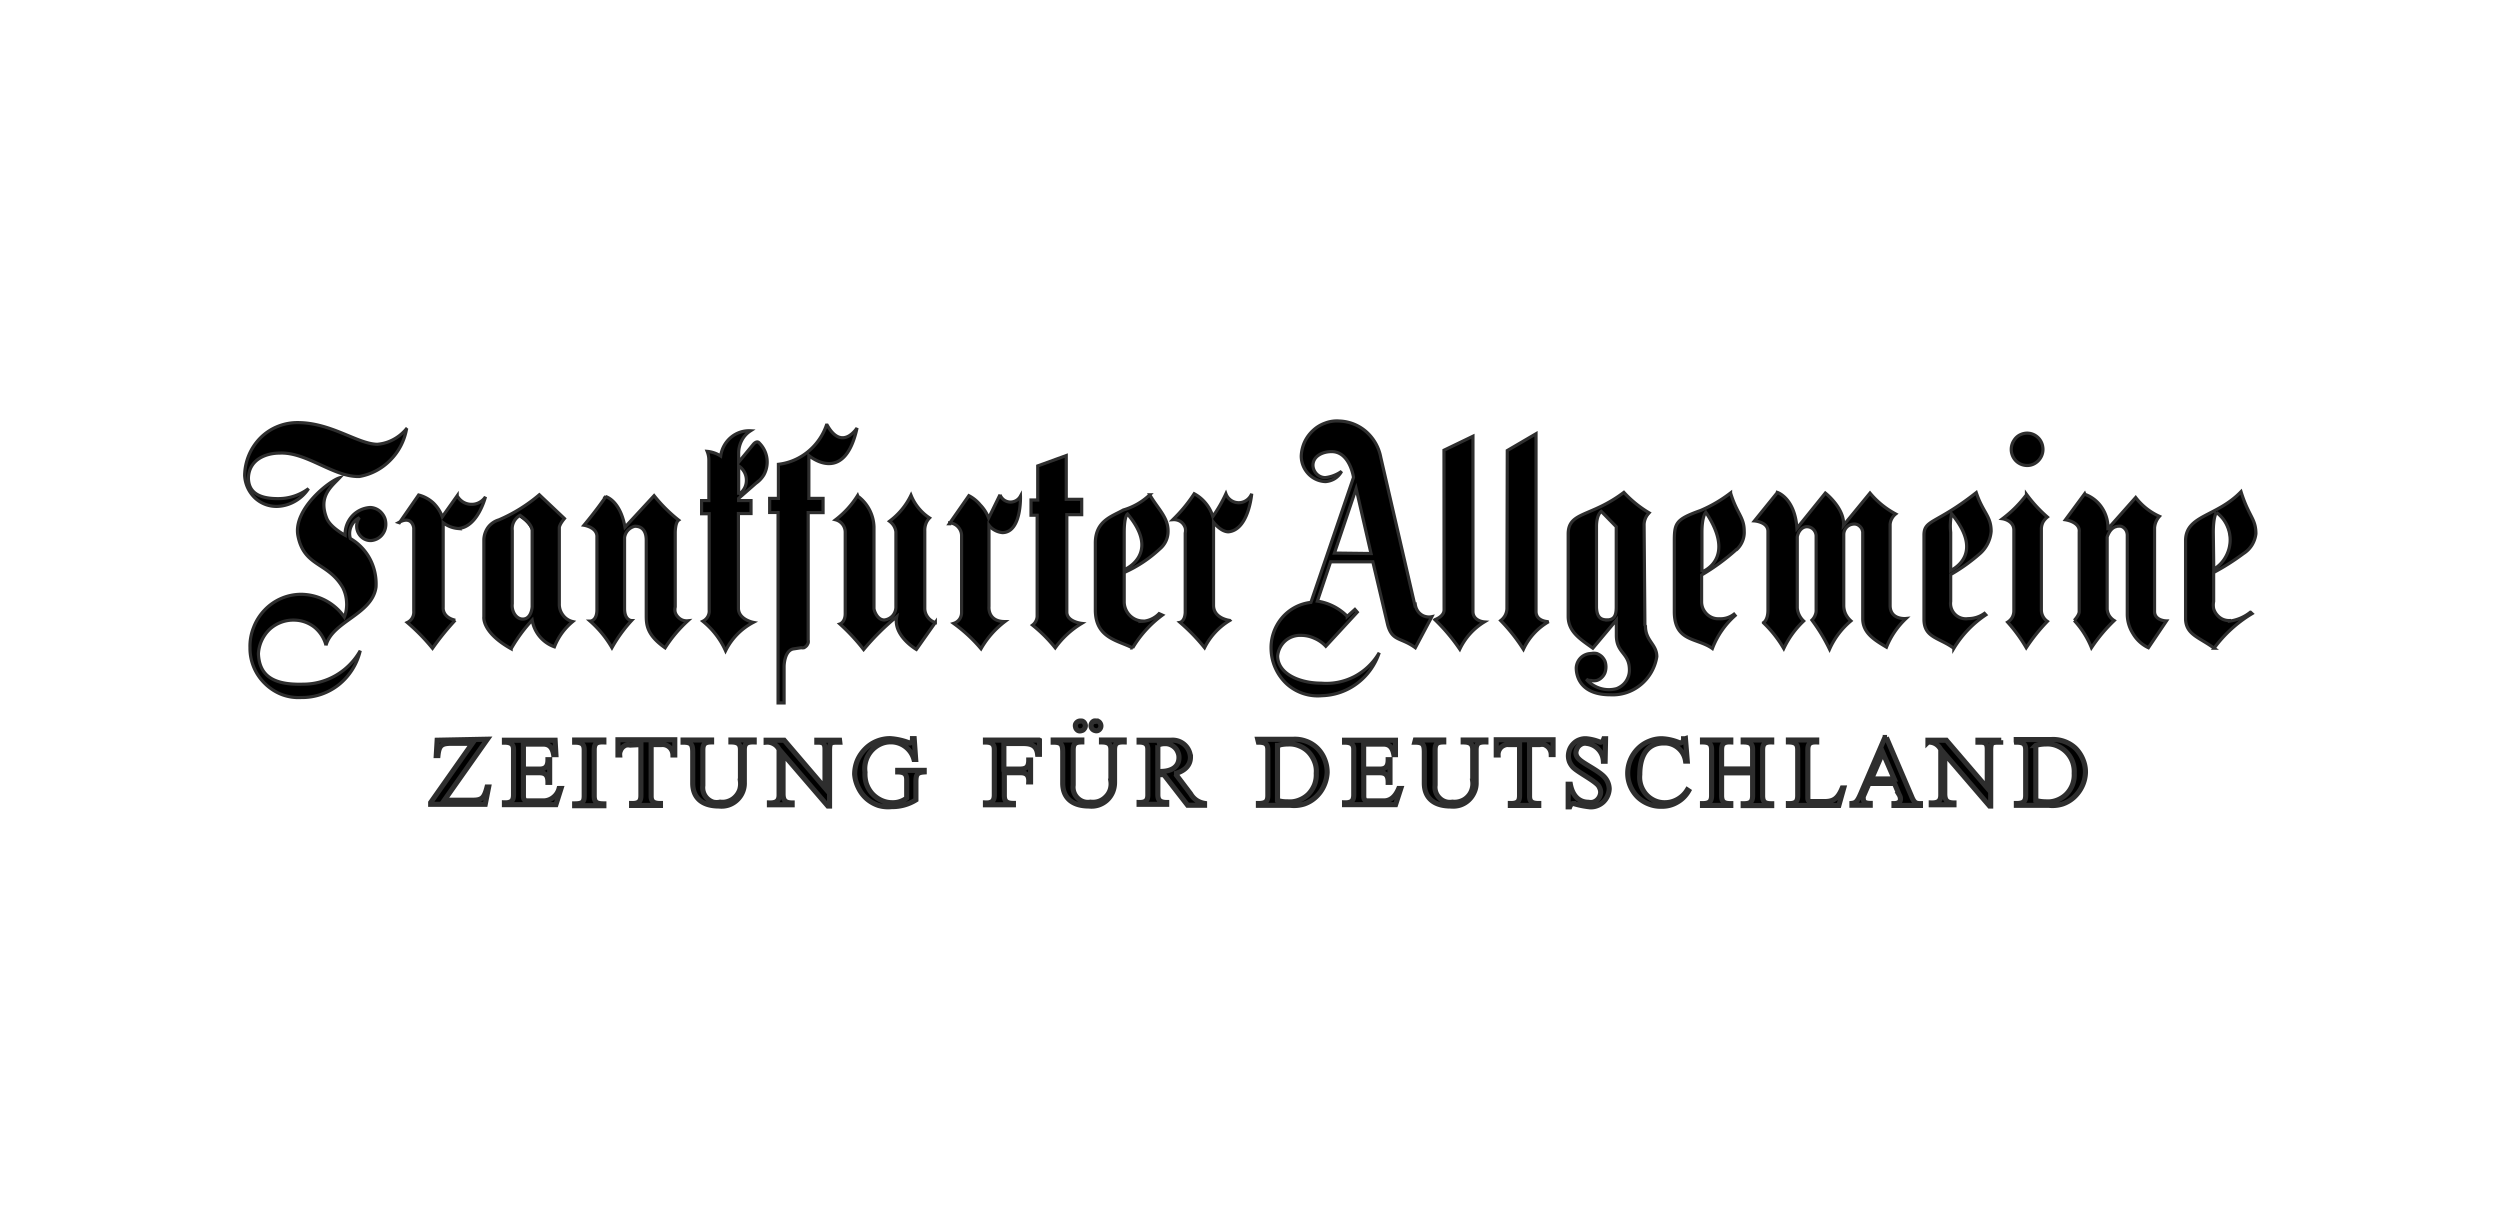 <?xml version="1.0" encoding="UTF-8"?>
<svg xmlns="http://www.w3.org/2000/svg" viewBox="0 0 220 108">
  <defs>
    <style>.cls-1{fill:none;}.cls-2,.cls-3,.cls-5,.cls-6{stroke:#2e2e2e;stroke-miterlimit:3.86;}.cls-2,.cls-3{stroke-width:0.28px;}.cls-3,.cls-4,.cls-6{fill-rule:evenodd;}.cls-5,.cls-6{stroke-width:0.45px;}</style>
  </defs>
  <g id="Ebene_2" data-name="Ebene 2">
    <g id="faz">
      <rect class="cls-1" width="220" height="108"></rect>
      <path class="cls-2" d="M35.78,37.72a5.15,5.15,0,0,1-1.43,2.77,5,5,0,0,1-2.72,1.44c-2.25.08-4.63-2.16-7-2.06-1.25,0-2.7.57-2.77,2.17,0,1.34,1,1.85,2.63,1.84A4.43,4.43,0,0,0,27.15,43,3.51,3.51,0,0,1,26,44.09a3.38,3.38,0,0,1-1.54.47,2.76,2.76,0,0,1-2-.72,2.93,2.93,0,0,1-.93-2,4.79,4.79,0,0,1,1.39-3.31,4.53,4.53,0,0,1,1.51-1,4.63,4.63,0,0,1,1.76-.34c2.95,0,5.26,1.87,7,1.91a3.59,3.59,0,0,0,1.46-.44,3.84,3.84,0,0,0,1.18-1Z"></path>
      <path class="cls-3" d="M32.59,44.66a1.39,1.39,0,0,1,1,.49,1.49,1.49,0,0,1,.29.5,1.62,1.62,0,0,1,.07.58,1.46,1.46,0,0,1-.4.92,1.4,1.4,0,0,1-.91.42A1.2,1.2,0,0,1,32,47.4a1.3,1.3,0,0,1-.61-1.19,1.26,1.26,0,0,1,.24-.65,1.52,1.52,0,0,0-.73.77,1.55,1.55,0,0,0-.07,1.06,4.54,4.54,0,0,1,1.73,1.8,4.7,4.7,0,0,1,.53,2.47c-.33,2.42-3.83,3-4.4,5.13a3.07,3.07,0,0,0-1-1.58,2.93,2.93,0,0,0-1.74-.64,3.09,3.09,0,0,0-2.21.8,3.24,3.24,0,0,0-1,2.15c.08,1.95,1.31,2.77,3.94,2.69a5.69,5.69,0,0,0,2.9-.79,5.78,5.78,0,0,0,2.12-2.16,5.43,5.43,0,0,1-1.89,3,5.21,5.21,0,0,1-3.3,1.12,4.17,4.17,0,0,1-1.71-.26,4.36,4.36,0,0,1-1.46-.94A4.32,4.32,0,0,1,22,57a4.44,4.44,0,0,1,.31-1.77,4.54,4.54,0,0,1,.95-1.52,4.45,4.45,0,0,1,3.18-1.41,4.69,4.69,0,0,1,3.86,2A3,3,0,0,0,30.5,53a3.21,3.21,0,0,0-.34-1.3c-1.32-2.27-3.43-1.8-3.95-4.6-.39-2.3,2.74-4.77,3.67-5.05-.72.77-1.88,1.61-1.14,3.53.31.83,1.63,1.52,1.63,1.52A2.4,2.4,0,0,1,31,45.4a2.35,2.35,0,0,1,1.59-.74ZM35.15,46l1.69-2.44a3,3,0,0,1,1.28.69,3.16,3.16,0,0,1,.8,1.23l1.31-1.85a1.55,1.55,0,0,0,.51.54,1.47,1.47,0,0,0,1.08.18,1.45,1.45,0,0,0,.9-.63s-.67,2.68-2.4,2.79A2.5,2.5,0,0,1,39,46v7.44s-.12.87,1.06,1.14a23.44,23.44,0,0,0-2,2.47,17.63,17.63,0,0,0-2.22-2.27,1,1,0,0,0,.45-.42,1.08,1.08,0,0,0,.12-.61V46.46s-.12-1.14-1.32-.48Z"></path>
      <path class="cls-4" d="M47.46,43.54a14,14,0,0,1-3.56,2.21,1.85,1.85,0,0,0-.94.64,2,2,0,0,0-.38,1.08v6.8s-.23,1.35,2.4,2.82a13.85,13.85,0,0,1,1.85-2.52A3.06,3.06,0,0,0,47.48,56a3,3,0,0,0,1.31.92A5.44,5.44,0,0,1,50.4,54.7a1.48,1.48,0,0,1-.86-.57,1.56,1.56,0,0,1-.32-1V46.42s0-.25.45-.79Zm-1.74,1.82a1.44,1.44,0,0,0-.55.57,1.4,1.4,0,0,0-.14.78V53.2c0,.59.33,1.34.92,1.34.83,0,.83-.95.83-.95V46.88s0-.64-1.06-1.34v-.18Z"></path>
      <path d="M49.22,53.13V46.42s0-.25.45-.79l-2.21-2.09a14,14,0,0,1-3.56,2.21,1.85,1.85,0,0,0-.94.64,2,2,0,0,0-.38,1.08v6.8s-.23,1.35,2.4,2.82a13.85,13.85,0,0,1,1.85-2.52A3.06,3.06,0,0,0,47.48,56a3,3,0,0,0,1.31.92A5.44,5.44,0,0,1,50.4,54.7a1.48,1.48,0,0,1-.86-.57,1.56,1.56,0,0,1-.32-1ZM46,54.48c-.59,0-1-.7-.92-1.35V46.69a1.34,1.34,0,0,1,.69-1.34c1.11.77,1.06,1.34,1.06,1.34V53.4S46.78,54.48,46,54.48Z"></path>
      <path class="cls-2" d="M49.22,53.13V46.42s0-.25.45-.79l-2.21-2.09a14,14,0,0,1-3.56,2.21,1.85,1.85,0,0,0-.94.64,2,2,0,0,0-.38,1.08v6.8s-.23,1.35,2.4,2.82a13.85,13.85,0,0,1,1.85-2.52A3.06,3.06,0,0,0,47.48,56a3,3,0,0,0,1.31.92A5.44,5.44,0,0,1,50.4,54.7a1.48,1.48,0,0,1-.86-.57,1.56,1.56,0,0,1-.32-1ZM46,54.48c-.59,0-1-.7-.92-1.35V46.69a1.34,1.34,0,0,1,.69-1.34c1.11.77,1.06,1.34,1.06,1.34V53.4S46.78,54.48,46,54.48Z"></path>
      <path class="cls-3" d="M53.33,43.67c-.81,1.21-1.94,2.55-1.94,2.55s1.2.18,1.14,1.06v6.38c0,1-.6,1-.6,1A9.33,9.33,0,0,1,53.85,57a12.65,12.65,0,0,1,1.73-2.39s-.62,0-.62-1.06V47.31a1.18,1.18,0,0,1,.91-1c.84,0,1,.69,1,1.24v6.52c0,.87,0,1.77,1.66,2.94a11.84,11.84,0,0,1,2-2.38,1.07,1.07,0,0,1-.47-.06,1.05,1.05,0,0,1-.39-.27,1,1,0,0,1-.25-.41,1,1,0,0,1,0-.48V46.85s0-.87.3-1.08a13.31,13.31,0,0,1-2.16-2.15L55,46.39c-.43-2.38-1.7-2.69-1.7-2.69Z"></path>
      <path class="cls-4" d="M66.83,39c-.24-.31-.57.14-.57.14L65,40.67v-.84a2.47,2.47,0,0,1,.29-1.1,2.22,2.22,0,0,1,.76-.82,2.48,2.48,0,0,0-1.74.59,2.6,2.6,0,0,0-.89,1.63,2.69,2.69,0,0,0-1.19-.41,2,2,0,0,1,.15.76v3.57h-.64v1.16h.67v8.46a1,1,0,0,1-.56,1,7,7,0,0,1,2,2.6,5.67,5.67,0,0,1,2.44-2.5s-1.31-.25-1.31-1.25V45.19h1.11V44.05H65v-.19l1.53-1.34a2.11,2.11,0,0,0,.65-.74A2.3,2.3,0,0,0,66.76,39ZM65,41v2.51a1.35,1.35,0,0,0,.52-.54,1.46,1.46,0,0,0,.14-1.1A1.48,1.48,0,0,0,65,41Z"></path>
      <path d="M66.83,39c-.24-.31-.57.14-.57.14L65,40.67v-.84a2.47,2.47,0,0,1,.29-1.1,2.22,2.22,0,0,1,.76-.82,2.48,2.48,0,0,0-1.74.59,2.6,2.6,0,0,0-.89,1.63,2.69,2.69,0,0,0-1.19-.41,2,2,0,0,1,.15.76v3.57h-.64v1.16h.67v8.46a1,1,0,0,1-.56,1,7,7,0,0,1,2,2.6,5.67,5.67,0,0,1,2.44-2.5s-1.31-.25-1.31-1.25V45.19h1.11V44.05H65v-.19l1.53-1.34a2.41,2.41,0,0,0,.69-.73A2.35,2.35,0,0,0,66.83,39ZM65,43.54V41a1.51,1.51,0,0,1,.64,1.63,1.46,1.46,0,0,1-.64.88Z"></path>
      <path class="cls-2" d="M66.83,39c-.24-.31-.57.14-.57.14L65,40.67v-.84a2.47,2.47,0,0,1,.29-1.1,2.22,2.22,0,0,1,.76-.82,2.48,2.48,0,0,0-1.74.59,2.6,2.6,0,0,0-.89,1.63,2.69,2.69,0,0,0-1.19-.41,2,2,0,0,1,.15.76v3.57h-.64v1.16h.67v8.46a1,1,0,0,1-.56,1,7,7,0,0,1,2,2.6,5.67,5.67,0,0,1,2.44-2.5s-1.31-.25-1.31-1.25V45.19h1.11V44.05H65v-.19l1.53-1.34a2.41,2.41,0,0,0,.69-.73A2.35,2.35,0,0,0,66.83,39ZM65,43.54V41a1.51,1.51,0,0,1,.64,1.63,1.46,1.46,0,0,1-.64.88Z"></path>
      <path class="cls-2" d="M72.73,37.41a5.21,5.21,0,0,1-1.63,2.34,5,5,0,0,1-2.6,1.11v3h-.77V45.1h.74V61.86H69V58.65s0-1.34.78-1.54l.73-.11a.64.64,0,0,0,.24,0A.8.8,0,0,0,71,56.8a1,1,0,0,0,.12-.23.71.71,0,0,0,0-.25V45.11h1.31V43.86H71.18V40.09s3.12,2.69,4.24-2.43c0,0-1.31,2.1-2.63-.25Z"></path>
      <path class="cls-2" d="M75.47,43.61a8,8,0,0,1-1.94,2.13,1.13,1.13,0,0,1,.85,1.13V54c0,.76-.47.91-.47.91A17.4,17.4,0,0,1,76,57.16a21.48,21.48,0,0,1,2.91-2.89c-.34,1.68,1.73,2.88,1.73,2.88l1.67-2.37a1.24,1.24,0,0,1-.65-.45,1.31,1.31,0,0,1-.28-.75V46.73a1.64,1.64,0,0,1,.09-.62,1.39,1.39,0,0,1,.33-.53,4.31,4.31,0,0,1-1.63-2,6.2,6.2,0,0,1-1.89,2.29,1.49,1.49,0,0,1,.38.41,1.34,1.34,0,0,1,.18.52v6.53a1.19,1.19,0,0,1-.27.83,1.16,1.16,0,0,1-.75.4c-.58,0-.87-.72-.91-1v-7.2a3.49,3.49,0,0,0-1.31-2.61l-.1-.06Zm8.07,2.48,1.72-2.47a3.19,3.19,0,0,1,1,.81A3.38,3.38,0,0,1,87,45.59l1-2.05a1.08,1.08,0,0,0,.34.45,1,1,0,0,0,.52.19,1,1,0,0,0,.54-.12,1,1,0,0,0,.4-.4s.12,3.19-1.58,3.21a1.69,1.69,0,0,1-.66-.2,1.54,1.54,0,0,1-.53-.45v7.14s-.16,1.34,1.4,1.34a8,8,0,0,0-2.1,2.39,13.41,13.41,0,0,0-2.41-2.23,1,1,0,0,0,.51-.36,1,1,0,0,0,.19-.59V47.2a1.14,1.14,0,0,0-.29-.81,1.12,1.12,0,0,0-.76-.38l0,.08ZM91.24,44h-.51v1.34h.54v8.8a1,1,0,0,1-.1.49,1,1,0,0,1-.31.38,12.84,12.84,0,0,1,2,2,7.84,7.84,0,0,1,2.33-2.15s-1.31-.14-1.31-1V45.29h1.31V43.94H93.83V40.09L91.32,41v3Z"></path>
      <path class="cls-4" d="M101.11,43.54a5.6,5.6,0,0,1-2.26,1.34c-1,.57-2.47.94-2.46,2.93v5.86c0,2.5,2,2.68,3.28,3.35a9.92,9.92,0,0,1,2.62-2.89L102,54a2.24,2.24,0,0,1-1.48.67,1.67,1.67,0,0,1-1.15-.52,1.75,1.75,0,0,1-.47-1.19V50.38a11.29,11.29,0,0,0,3.14-2.08,2,2,0,0,0,.72-1.58c0-1.22-.94-2-1.61-3.18Zm-1.89,1.69s-.32.18-.29,1.62v3.29s3.31-1.34.29-4.91Z"></path>
      <path d="M100.51,54.65a1.64,1.64,0,0,1-1.13-.54,1.71,1.71,0,0,1-.45-1.18V50.38a11.29,11.29,0,0,0,3.14-2.08,2,2,0,0,0,.72-1.58c0-1.22-.94-2-1.61-3.18a5.63,5.63,0,0,1-2.33,1.34c-1,.57-2.47.94-2.46,2.93v5.86c0,2.5,2,2.68,3.28,3.35a9.92,9.92,0,0,1,2.62-2.89L102,54a2.21,2.21,0,0,1-1.52.68Zm-1.58-7.8c0-1.45.29-1.62.29-1.62,3,3.56-.29,4.91-.29,4.91Z"></path>
      <path class="cls-2" d="M100.51,54.65a1.64,1.64,0,0,1-1.13-.54,1.71,1.71,0,0,1-.45-1.18V50.38a11.29,11.29,0,0,0,3.14-2.08,2,2,0,0,0,.72-1.58c0-1.22-.94-2-1.61-3.18a5.63,5.63,0,0,1-2.33,1.34c-1,.57-2.47.94-2.46,2.93v5.86c0,2.5,2,2.68,3.28,3.35a9.92,9.92,0,0,1,2.62-2.89L102,54a2.21,2.21,0,0,1-1.52.68Zm-1.58-7.8c0-1.45.29-1.62.29-1.62,3,3.56-.29,4.91-.29,4.91Z"></path>
      <path class="cls-2" d="M103.23,45.71a13,13,0,0,0,1.86-2.26,3.43,3.43,0,0,1,1.64,2,12.5,12.5,0,0,0,1.15-2,1.2,1.2,0,0,0,1.82.57,1.26,1.26,0,0,0,.45-.57s-.26,3.18-2.05,3.35c-.68,0-1.31-.84-1.31-.84v7.3c0,1.18,1.43,1.34,1.43,1.34A5.85,5.85,0,0,0,106,57a16.86,16.86,0,0,0-2.16-2.23s.42-.08.46-.86v-7a1,1,0,0,0,0-.46,1.06,1.06,0,0,0-.24-.41,1,1,0,0,0-.39-.25,1.17,1.17,0,0,0-.46-.06Z"></path>
      <path class="cls-4" d="M118.06,41.48a3.34,3.34,0,0,1-1.43.55,1.1,1.1,0,0,1-.76-.33,1.13,1.13,0,0,1-.33-.76c0-.81.85-1.21,1.64-1.21,1.61,0,1.93,2.27,1.93,2.27l-3.75,11a3.92,3.92,0,0,0-2.58,1.4,4.07,4.07,0,0,0-.92,2.82,4.22,4.22,0,0,0,.41,1.64,4.28,4.28,0,0,0,1,1.35,4.12,4.12,0,0,0,1.43.84,4,4,0,0,0,1.64.2,5.37,5.37,0,0,0,3.1-1.09,5.5,5.5,0,0,0,1.93-2.69,5.45,5.45,0,0,1-2.17,2.09,5.36,5.36,0,0,1-2.94.59c-1.81,0-3.8-.77-3.83-2.39a2.06,2.06,0,0,1,.67-1.33,2,2,0,0,1,1.39-.49,2.82,2.82,0,0,1,1.18.26,2.92,2.92,0,0,1,1,.7l2.77-3-.21-.24-.67.62a4.61,4.61,0,0,0-2.63-1.35l1.16-3.46h3.72L122.12,55c.4,1.45,1.16,1.07,2.43,2L126,54.28a1.29,1.29,0,0,1-.48,0,1.18,1.18,0,0,1-.45-.18,1.14,1.14,0,0,1-.34-.35,1.3,1.3,0,0,1-.18-.46l-3-13.07A4,4,0,0,0,120.24,38a3.8,3.8,0,0,0-2.39-.95,3.2,3.2,0,0,0-1.23.18,3,3,0,0,0-1.07.65,3.26,3.26,0,0,0-.74,1,3.32,3.32,0,0,0-.3,1.24,2.29,2.29,0,0,0,.62,1.57,2.18,2.18,0,0,0,1.51.69,1.74,1.74,0,0,0,1.42-.89ZM119.38,43l-1.95,5.71h3.18L119.3,43Z"></path>
      <path class="cls-2" d="M124.51,53.26l-3-13A4,4,0,0,0,120.24,38a3.8,3.8,0,0,0-2.39-.95,2.86,2.86,0,0,0-1.23.18,3,3,0,0,0-1.07.65,3.26,3.26,0,0,0-.74,1,3.32,3.32,0,0,0-.3,1.24,2.29,2.29,0,0,0,.62,1.57,2.18,2.18,0,0,0,1.51.69,1.8,1.8,0,0,0,.82-.26,1.75,1.75,0,0,0,.6-.64,3.1,3.1,0,0,1-1.43.55,1.05,1.05,0,0,1-.76-.32,1.13,1.13,0,0,1-.33-.76c0-.81.85-1.21,1.64-1.21,1.61,0,1.93,2.27,1.93,2.27l-3.75,11a3.92,3.92,0,0,0-2.58,1.4,4.07,4.07,0,0,0-.92,2.82,4.22,4.22,0,0,0,.41,1.64,4.28,4.28,0,0,0,1,1.35,4.07,4.07,0,0,0,3.07,1,5.37,5.37,0,0,0,3.1-1.09,5.55,5.55,0,0,0,1.93-2.69,5.45,5.45,0,0,1-2.17,2.09,5.36,5.36,0,0,1-2.94.59c-1.81,0-3.8-.77-3.83-2.39a2.06,2.06,0,0,1,.67-1.33,2,2,0,0,1,1.39-.49,2.82,2.82,0,0,1,1.18.26,2.92,2.92,0,0,1,1,.7l2.77-3-.21-.24-.67.61a4.66,4.66,0,0,0-2.63-1.34l1.16-3.46h3.72L122.12,55c.4,1.45,1.16,1.07,2.43,2L126,54.27a1.16,1.16,0,0,1-.49,0,1.12,1.12,0,0,1-.46-.2,1.14,1.14,0,0,1-.33-.36,1.38,1.38,0,0,1-.17-.48Zm-7.08-4.59L119.34,43l1.31,5.71Zm9.65,5c0,.59-.81.86-.81.86a16.48,16.48,0,0,1,2.19,2.6,5.64,5.64,0,0,1,2.16-2.4s-1-.07-1-.92V38.39l-2.55,1.23Zm5.53-.08a1.43,1.43,0,0,1-.16.57,1.41,1.41,0,0,1-.39.45,15.61,15.61,0,0,1,2,2.53,5.44,5.44,0,0,1,2.22-2.43s-1.11,0-1.11-.9V38.17l-2.53,1.48Z"></path>
      <path class="cls-4" d="M142.9,43.39C140,45.53,138,45,138,47v7.24c0,1.35,1.05,2,2.17,2.8l2.07-2.47v1.34c0,1.61,1.16,1.51,1.15,3.07a1.65,1.65,0,0,1-.15.69,1.6,1.6,0,0,1-.4.57,1.76,1.76,0,0,1-.58.36,2,2,0,0,1-.69.09c-1.59,0-2-.94-2-.94s0,.13.43.13a1.11,1.11,0,0,0,.51,0,1.06,1.06,0,0,0,.43-.26,1.13,1.13,0,0,0,.29-.43,1.54,1.54,0,0,0,0-1,1.37,1.37,0,0,0-.29-.42,1.45,1.45,0,0,0-.43-.26,1.2,1.2,0,0,0-.5,0,1.33,1.33,0,0,0-.9.36,1.35,1.35,0,0,0-.41.89c0,1,.59,2.38,3,2.38a3.87,3.87,0,0,0,2.67-.88,4,4,0,0,0,1.42-2.47c0-1.14-1-1.41-1-2.68l-.07-8.87a1.53,1.53,0,0,1,.44-1,9.86,9.86,0,0,1-2.23-1.79l0,0Zm-.69,3L140.9,45s-.41.24-.42,1.35v7.13c0,.77.3,1.09.92,1.08s.81-.29.81-1.13Z"></path>
      <path d="M144.75,55l-.07-8.87a1.56,1.56,0,0,1,.44-1,9.85,9.85,0,0,1-2.22-1.8C140,45.53,138,45,138,47v7.24c0,1.35,1.05,2,2.17,2.8l2.07-2.47v1.34c0,1.61,1.16,1.51,1.15,3.07a1.65,1.65,0,0,1-.15.69,1.6,1.6,0,0,1-.4.57,1.76,1.76,0,0,1-.58.36,2.61,2.61,0,0,1-2.67-.83.64.64,0,0,0,.42.11,1.11,1.11,0,0,0,.51,0,1.06,1.06,0,0,0,.43-.26,1.13,1.13,0,0,0,.29-.43,1.54,1.54,0,0,0,0-1,1.37,1.37,0,0,0-.29-.42,1.45,1.45,0,0,0-.43-.26,1.2,1.2,0,0,0-.5,0,1.33,1.33,0,0,0-.9.36,1.35,1.35,0,0,0-.41.89c0,1,.59,2.38,3,2.38a3.87,3.87,0,0,0,2.67-.88,4,4,0,0,0,1.42-2.47c0-1.11-1-1.38-1-2.7Zm-3.34-.45c-.61,0-.88-.31-.92-1.08V46.35c0-1.08.42-1.35.42-1.35l1.32,1.35v7.08c0,.84-.25,1.11-.82,1.13Z"></path>
      <path class="cls-2" d="M144.75,55l-.07-8.87a1.56,1.56,0,0,1,.44-1,9.85,9.85,0,0,1-2.22-1.8C140,45.53,138,45,138,47v7.24c0,1.35,1.05,2,2.17,2.8l2.07-2.47v1.34c0,1.61,1.16,1.51,1.15,3.07a1.65,1.65,0,0,1-.15.69,1.6,1.6,0,0,1-.4.57,1.76,1.76,0,0,1-.58.36,2.61,2.61,0,0,1-2.67-.83.64.64,0,0,0,.42.11,1.11,1.11,0,0,0,.51,0,1.06,1.06,0,0,0,.43-.26,1.13,1.13,0,0,0,.29-.43,1.54,1.54,0,0,0,0-1,1.37,1.37,0,0,0-.29-.42,1.45,1.45,0,0,0-.43-.26,1.2,1.2,0,0,0-.5,0,1.33,1.33,0,0,0-.9.36,1.35,1.35,0,0,0-.41.89c0,1,.59,2.38,3,2.38a3.87,3.87,0,0,0,2.67-.88,4,4,0,0,0,1.42-2.47c0-1.11-1-1.38-1-2.7Zm-3.34-.45c-.61,0-.88-.31-.92-1.08V46.35c0-1.08.42-1.35.42-1.35l1.32,1.35v7.08c0,.84-.25,1.11-.82,1.13Z"></path>
      <path class="cls-4" d="M152.29,43.38a12.16,12.16,0,0,1-2.63,1.54c-2.3.82-2.32,1.14-2.32,2.9v6c0,2.69,2,2.28,3.35,3.25a7.38,7.38,0,0,1,2-2.9l-.1-.12a1.94,1.94,0,0,1-1.31.4,1.41,1.41,0,0,1-.58-.09,1.53,1.53,0,0,1-.5-.32,1.66,1.66,0,0,1-.34-.49,1.52,1.52,0,0,1-.12-.59V50.6a18.62,18.62,0,0,0,3.06-2.24,2.09,2.09,0,0,0,.51-.74,2,2,0,0,0,.15-.9c0-1.22-.65-1.52-1.2-3.34Zm-2.19,1.7s-.36.33-.35,1.78v3.47s3.12-1.1.35-5.25Z"></path>
      <path d="M152.83,48.36a2.09,2.09,0,0,0,.51-.74,2,2,0,0,0,.15-.9c0-1.22-.65-1.52-1.2-3.34a12.16,12.16,0,0,1-2.63,1.54c-2.3.82-2.32,1.14-2.32,2.9v6c0,2.69,2,2.28,3.35,3.25a7.38,7.38,0,0,1,2-2.9l-.1-.12a1.94,1.94,0,0,1-1.31.4,1.41,1.41,0,0,1-.58-.09,1.53,1.53,0,0,1-.5-.32,1.66,1.66,0,0,1-.34-.49,1.52,1.52,0,0,1-.12-.59V50.6a18.62,18.62,0,0,0,3.06-2.24Zm-3.06,2V46.86c0-1.45.34-1.78.34-1.78C152.88,49.23,149.77,50.33,149.77,50.33Z"></path>
      <path class="cls-2" d="M152.83,48.36a2.09,2.09,0,0,0,.51-.74,2,2,0,0,0,.15-.9c0-1.22-.65-1.52-1.2-3.34a12.16,12.16,0,0,1-2.63,1.54c-2.3.82-2.32,1.14-2.32,2.9v6c0,2.69,2,2.28,3.35,3.25a7.38,7.38,0,0,1,2-2.9l-.1-.12a1.94,1.94,0,0,1-1.31.4,1.41,1.41,0,0,1-.58-.09,1.53,1.53,0,0,1-.5-.32,1.66,1.66,0,0,1-.34-.49,1.52,1.52,0,0,1-.12-.59V50.6a18.62,18.62,0,0,0,3.06-2.24Zm-3.06,2V46.86c0-1.45.34-1.78.34-1.78C152.88,49.23,149.77,50.33,149.77,50.33Z"></path>
      <path class="cls-2" d="M156.39,43.37l-2,2.47s1.19.08,1.19.92v6.93c0,.9-.4,1.11-.4,1.11a10.36,10.36,0,0,1,1.79,2.27,8.06,8.06,0,0,1,1.75-2.42,1.78,1.78,0,0,1-.56-1.14V47.23c.12-.57.48-.87.83-.88a.79.79,0,0,1,.58.23.86.86,0,0,1,.25.57v6.5a1.08,1.08,0,0,1-.09.5,1.19,1.19,0,0,1-.28.42A15.34,15.34,0,0,1,161,57.13a6.88,6.88,0,0,1,1.88-2.49,1.92,1.92,0,0,1-.46-.6,1.78,1.78,0,0,1-.17-.74V47a.93.93,0,0,1,.23-.57.89.89,0,0,1,.54-.3.8.8,0,0,1,.31,0,.67.67,0,0,1,.28.14.79.79,0,0,1,.21.24,1,1,0,0,1,.1.3v7.62c0,1.26,1,1.87,2.09,2.52a7.12,7.12,0,0,1,1.72-2.52s-1.4.15-1.4-1.15V46.16a1.2,1.2,0,0,1,.15-.52,1.23,1.23,0,0,1,.34-.41,7.56,7.56,0,0,1-2.26-1.84l-2.33,2.84c.11-1.51-1.6-2.84-1.6-2.84l-2.5,3.1c-.18-2.68-1.73-3.16-1.73-3.16Z"></path>
      <path class="cls-4" d="M173.87,43.35c-3.55,2.8-4.6,2.35-4.6,3.75v7.39c0,1.64,1.31,1.6,2.63,2.56a9.39,9.39,0,0,1,2.81-2.94l-.12-.13a2.46,2.46,0,0,1-1.43.46,1.35,1.35,0,0,1-1.54-1.52V50.56a15.79,15.79,0,0,0,2.63-1.89,2.93,2.93,0,0,0,.93-1.92c0-1.34-.72-1.64-1.31-3.4Zm-2.13,1.86a5.36,5.36,0,0,0-.08,1.65v3.39c.37-.23,2.92-1.57.08-5Z"></path>
      <path d="M173.2,54.44a1.35,1.35,0,0,1-1.54-1.52V50.56a15.79,15.79,0,0,0,2.63-1.89,2.93,2.93,0,0,0,.93-1.92c0-1.34-.72-1.64-1.31-3.4-3.55,2.8-4.6,2.35-4.6,3.75v7.39c0,1.64,1.31,1.6,2.63,2.56a9.39,9.39,0,0,1,2.81-2.94l-.12-.13a2.46,2.46,0,0,1-1.43.46Zm-1.46-9.23c2.84,3.46.29,4.8-.08,5V46.86a5.36,5.36,0,0,1,.08-1.65Z"></path>
      <path class="cls-2" d="M173.2,54.44a1.35,1.35,0,0,1-1.54-1.52V50.56a15.79,15.79,0,0,0,2.63-1.89,2.93,2.93,0,0,0,.93-1.92c0-1.34-.72-1.64-1.31-3.4-3.55,2.8-4.6,2.35-4.6,3.75v7.39c0,1.64,1.31,1.6,2.63,2.56a9.39,9.39,0,0,1,2.81-2.94l-.12-.13a2.46,2.46,0,0,1-1.43.46Zm-1.46-9.23c2.84,3.46.29,4.8-.08,5V46.86a5.36,5.36,0,0,1,.08-1.65Z"></path>
      <path class="cls-4" d="M197.18,43.27c-2.13,2.22-4.82,2.06-4.88,4.26v7c.07,1.34,1.2,1.56,2.51,2.52a11.36,11.36,0,0,1,3.37-3.07l-.14-.13a3.75,3.75,0,0,1-1.86.8,1.44,1.44,0,0,1-.87-.29,1.47,1.47,0,0,1-.51-.76,1.67,1.67,0,0,1,0-.63V50.38a20.51,20.51,0,0,0,2.63-1.67,2.38,2.38,0,0,0,.74-.74,2.46,2.46,0,0,0,.35-1c0-1.34-.62-1.49-1.31-3.7ZM195,45.1s-.3.31-.27,1.76v3.26a3,3,0,0,0,1-1,3,3,0,0,0,.38-2.15A3,3,0,0,0,195,45.1Z"></path>
      <path d="M196.19,54.61a1.37,1.37,0,0,1-.6-.12,1.41,1.41,0,0,1-.49-.38,1.48,1.48,0,0,1-.3-.55,1.66,1.66,0,0,1,0-.63V50.38a20.51,20.51,0,0,0,2.63-1.67,2.38,2.38,0,0,0,.74-.74,2.46,2.46,0,0,0,.35-1c0-1.34-.62-1.49-1.31-3.7-2.13,2.21-4.82,2.05-4.88,4.25v7c.07,1.34,1.2,1.56,2.51,2.52A11.49,11.49,0,0,1,198.18,54l-.14-.13a3.7,3.7,0,0,1-1.85.79Zm-1.42-7.76c0-1.44.28-1.75.28-1.75a2.9,2.9,0,0,1,.92,1.13,3,3,0,0,1,.28,1.45,3.07,3.07,0,0,1-.44,1.41,2.83,2.83,0,0,1-1,1Z"></path>
      <path class="cls-2" d="M196.19,54.61a1.37,1.37,0,0,1-.6-.12,1.41,1.41,0,0,1-.49-.38,1.48,1.48,0,0,1-.3-.55,1.66,1.66,0,0,1,0-.63V50.38a20.51,20.51,0,0,0,2.63-1.67,2.38,2.38,0,0,0,.74-.74,2.46,2.46,0,0,0,.35-1c0-1.34-.62-1.49-1.31-3.7-2.13,2.21-4.82,2.05-4.88,4.25v7c.07,1.34,1.2,1.56,2.51,2.52A11.49,11.49,0,0,1,198.18,54l-.14-.13a3.7,3.7,0,0,1-1.85.79Zm-1.42-7.76c0-1.44.28-1.75.28-1.75a2.9,2.9,0,0,1,.92,1.13,3,3,0,0,1,.28,1.45,3.07,3.07,0,0,1-.44,1.41,2.83,2.83,0,0,1-1,1Z"></path>
      <path class="cls-2" d="M183.45,43.45l-1.69,2.29s1.32.19,1.21,1.08v7c0,.32-.44.78-.44.78A7.88,7.88,0,0,1,184.05,57a14.15,14.15,0,0,1,2-2.39,1.33,1.33,0,0,1-.43-.42,1.37,1.37,0,0,1-.19-.58V47.26c.18-.55.52-.93.94-.94a.67.67,0,0,1,.31,0,.77.77,0,0,1,.27.17.81.81,0,0,1,.18.26,1.08,1.08,0,0,1,.07.31V54a3.2,3.2,0,0,0,.51,1.77A3.11,3.11,0,0,0,189.06,57l1.59-2.36s-1,0-1.05-.79V46.44a1.71,1.71,0,0,1,.43-1,5.46,5.46,0,0,1-2.09-1.66l-2.44,2.75a3.17,3.17,0,0,0-.53-1.85,3,3,0,0,0-1.5-1.18Zm-5.12.09a10.55,10.55,0,0,1-2.11,2.11s1,.14,1,1v7.14a1.19,1.19,0,0,1-.15.55,1.21,1.21,0,0,1-.4.41A13.38,13.38,0,0,1,178.31,57a16,16,0,0,1,1.86-2.32,1.18,1.18,0,0,1-.38-.42,1.19,1.19,0,0,1-.15-.55V46.51a1.42,1.42,0,0,1,.15-.57,1.61,1.61,0,0,1,.38-.44,12.21,12.21,0,0,1-1.84-2Zm-1.34-4a1.43,1.43,0,0,1,.25-.8,1.28,1.28,0,0,1,.63-.52,1.36,1.36,0,0,1,.82-.07,1.4,1.4,0,0,1,1.07,1.16,1.4,1.4,0,0,1-.11.83,1.44,1.44,0,0,1-.55.62,1.3,1.3,0,0,1-.79.2,1.39,1.39,0,0,1-.94-.44,1.44,1.44,0,0,1-.38-1Z"></path>
      <path class="cls-4" d="M92.68,65.31c.74,0,.84.21.84.93v2.69c0,1.15.69,2,2.32,2a2,2,0,0,0,.85-.09,2.08,2.08,0,0,0,.74-.44,2.06,2.06,0,0,0,.49-.71,2.25,2.25,0,0,0,.16-.85V66c0-.55.17-.73.85-.71v-.17h-2v.17c.62,0,.83.2.83.68v2.78a1.68,1.68,0,0,1-.06.74,1.52,1.52,0,0,1-.39.63,1.58,1.58,0,0,1-.62.4,1.64,1.64,0,0,1-.73.07,1.27,1.27,0,0,1-1.13-.36,1.33,1.33,0,0,1-.39-1.13V66c0-.55.19-.71.76-.71v-.17H92.68Zm2.37-1.86a.43.43,0,0,0-.24.08.45.45,0,0,0-.16.2.43.43,0,0,0,0,.25.4.4,0,0,0,.12.23.34.34,0,0,0,.16.1.4.4,0,0,0,.19,0,.64.64,0,0,0,.18-.06.44.44,0,0,0,.13-.14.41.41,0,0,0,.08-.29.49.49,0,0,0-.13-.27.42.42,0,0,0-.14-.09.47.47,0,0,0-.17,0Zm1.4,0a.47.47,0,0,0-.17,0,.42.42,0,0,0-.14.09.48.48,0,0,0-.13.32.46.46,0,0,0,.13.31.48.48,0,0,0,.22.12.42.42,0,0,0,.25,0,.47.47,0,0,0,.2-.17.42.42,0,0,0,.07-.24.48.48,0,0,0-.13-.32.34.34,0,0,0-.14-.09.47.47,0,0,0-.16,0Z"></path>
      <path class="cls-5" d="M92.68,65.31c.74,0,.84.21.84.93v2.69c0,1.15.69,2,2.32,2a2,2,0,0,0,.85-.09,2.08,2.08,0,0,0,.74-.44,2.06,2.06,0,0,0,.49-.71,2.25,2.25,0,0,0,.16-.85V66c0-.55.17-.73.85-.71v-.17h-2v.17c.62,0,.83.2.83.68v2.78a1.68,1.68,0,0,1-.06.74,1.52,1.52,0,0,1-.39.63,1.58,1.58,0,0,1-.62.4,1.64,1.64,0,0,1-.73.07,1.27,1.27,0,0,1-1.13-.36,1.33,1.33,0,0,1-.39-1.13V66c0-.55.19-.71.76-.71v-.17H92.68Zm2.37-1.86a.43.43,0,0,0-.24.08.45.45,0,0,0-.16.2.43.43,0,0,0,0,.25.4.4,0,0,0,.12.23.34.34,0,0,0,.16.1.4.4,0,0,0,.19,0,.64.64,0,0,0,.18-.06.44.44,0,0,0,.13-.14.41.41,0,0,0,.08-.29.49.49,0,0,0-.13-.27.42.42,0,0,0-.14-.09.47.47,0,0,0-.17,0Zm1.4,0a.47.47,0,0,0-.17,0,.42.42,0,0,0-.14.09.48.48,0,0,0-.13.32.46.46,0,0,0,.13.31.48.48,0,0,0,.22.12.42.42,0,0,0,.25,0,.47.47,0,0,0,.2-.17.42.42,0,0,0,.07-.24.48.48,0,0,0-.13-.32.34.34,0,0,0-.14-.09.47.47,0,0,0-.16,0Z"></path>
      <path class="cls-4" d="M177.44,65.31c.61,0,.82.16.82.68v4c0,.49-.14.72-.82.72v.16h2.88a3,3,0,0,0,1.19-.12,2.84,2.84,0,0,0,1-.59,3.18,3.18,0,0,0,.73-1,3,3,0,0,0,.28-1.18,2.79,2.79,0,0,0-.22-1.14,3,3,0,0,0-.66-1,2.85,2.85,0,0,0-1-.6,2.9,2.9,0,0,0-1.13-.16h-3.08v.17Zm1.7.29a3.06,3.06,0,0,1,.9-.13,2.17,2.17,0,0,1,1,.17,2.44,2.44,0,0,1,.82.56,2.49,2.49,0,0,1,.53.85,2.59,2.59,0,0,1,.14,1,2.4,2.4,0,0,1-.69,1.84,2.35,2.35,0,0,1-.83.53,2.19,2.19,0,0,1-1,.14,3.13,3.13,0,0,1-.86-.12V65.6Z"></path>
      <path class="cls-5" d="M177.44,65.31c.61,0,.82.16.82.68v4c0,.49-.14.72-.82.72v.16h2.88a3,3,0,0,0,1.19-.12,2.84,2.84,0,0,0,1-.59,3.18,3.18,0,0,0,.73-1,3,3,0,0,0,.28-1.18,2.79,2.79,0,0,0-.22-1.14,3,3,0,0,0-.66-1,2.85,2.85,0,0,0-1-.6,2.9,2.9,0,0,0-1.13-.16h-3.08v.17Zm1.7.29a3.06,3.06,0,0,1,.9-.13,2.17,2.17,0,0,1,1,.17,2.44,2.44,0,0,1,.82.56,2.49,2.49,0,0,1,.53.85,2.59,2.59,0,0,1,.14,1,2.4,2.4,0,0,1-.69,1.84,2.35,2.35,0,0,1-.83.53,2.19,2.19,0,0,1-1,.14,3.13,3.13,0,0,1-.86-.12V65.6Z"></path>
      <path class="cls-6" d="M38.47,65.14l-.08,1.35h.15c.1-.92.33-1.08,1.22-1.08h1.81L37.9,70.62v.16h4.8L43,69.26h-.14c-.26,1-.47,1.16-1.31,1.16H39.1l3.79-5.37Zm10.33,0H44.39v.17c.56,0,.8.18.8.63v4c0,.48-.15.73-.8.71v.16h4.53l.45-1.42H49.2a1.44,1.44,0,0,1-.49.76,1.39,1.39,0,0,1-.83.33H46.4c-.24,0-.34-.14-.34-.44V68h1.4c.57,0,.76.26.76.85h.15v-2h-.15c0,.55-.19.83-.73.83H46.06v-2.2h1.73c.51,0,.81.25.93.93h.2l-.07-1.27Zm1.77.17c.67,0,.84.2.84.71v4c0,.56-.14.72-.84.72v.16h2.57v-.16c-.65,0-.85-.15-.85-.72V66c0-.61.25-.73.85-.71v-.17H50.57Zm5.83.21V70c0,.45-.12.73-.82.71v.17h2.54v-.17c-.55,0-.82-.14-.82-.64V65.52h.92a.92.92,0,0,1,.92.55,1,1,0,0,1,.08.37h.16V65.1h-5v1.34h.15a.76.76,0,0,1,.06-.36.89.89,0,0,1,.19-.31.92.92,0,0,1,.31-.2.85.85,0,0,1,.36,0Zm3.71-.21c.74,0,.85.21.85.93v2.69c0,1.15.68,2,2.32,2a2,2,0,0,0,.85-.09,2,2,0,0,0,.73-.44,2,2,0,0,0,.64-1.56V66c0-.55.19-.73.87-.71v-.17H64.32v.17c.63,0,.84.2.84.68v2.78a1.85,1.85,0,0,1-.06.74,1.66,1.66,0,0,1-.39.63,1.52,1.52,0,0,1-.61.39,1.5,1.5,0,0,1-.73.08,1.35,1.35,0,0,1-.6,0,1.37,1.37,0,0,1-.53-.32,1.33,1.33,0,0,1-.39-1.13V66c0-.55.2-.71.77-.71v-.17H60.11Zm13.77-.17h-2v.17H72c.48,0,.6.16.6.64v3.39l-3.59-4.2H67.42v.17a1.12,1.12,0,0,1,.67.15,1.08,1.08,0,0,1,.47.5v4c0,.48-.21.72-.85.7v.16h2v-.16c-.59,0-.8-.21-.8-.81V66.35l3.94,4.58H73V66.1c0-.71.06-.79.65-.79h.25ZM80.45,65H80.3c0,.24-.12.39-.25.39A5.66,5.66,0,0,0,78.33,65a3.1,3.1,0,0,0-1.2.24,3,3,0,0,0-1,.68,3.24,3.24,0,0,0-.68,1,3.2,3.2,0,0,0-.24,1.22,3.14,3.14,0,0,0,.32,1.16,3,3,0,0,0,.75,1,3.07,3.07,0,0,0,1,.57,3,3,0,0,0,1.19.11,3.92,3.92,0,0,0,2.13-.59V68.81c0-.65.1-.84.73-.88v-.14H79v.14c.65,0,.79.26.79.69v1.61a2,2,0,0,1-1.25.41,2.29,2.29,0,0,1-1-.22,2.56,2.56,0,0,1-.8-.59,2.6,2.6,0,0,1-.5-.87,2.81,2.81,0,0,1-.12-1,2.38,2.38,0,0,1,1.31-2.46,2.16,2.16,0,0,1,.94-.22,2.11,2.11,0,0,1,2.06,1.55h.15Zm11,.13H86.72v.17c.53,0,.78.16.78.65v4c0,.48-.16.74-.78.71v.16h2.46V70.7c-.6,0-.8-.19-.8-.7V68h1.44c.53,0,.74.26.71.81h.16V66.88h-.16c0,.63-.23.8-.8.8H88.34V65.43h1.72c.82,0,1.17.28,1.25.95h.16V65.14Z"></path>
      <path class="cls-4" d="M103.36,68.09c.94-.24,1.4-.77,1.4-1.46a1.57,1.57,0,0,0-1.7-1.49h-2.82v.16c.59,0,.77.23.77.65v4c0,.41-.12.69-.77.67v.16h2.43v-.16c-.68,0-.78-.31-.78-.69V68.17h.53l2.09,2.69H106V70.7a1.82,1.82,0,0,1-.71-.28,1.78,1.78,0,0,1-.52-.57l-1.32-1.74Zm-1.47-2.51a1.3,1.3,0,0,1,.61-.14,1.13,1.13,0,0,1,.48.08,1.31,1.31,0,0,1,.4.26,1.09,1.09,0,0,1,.27.4,1.12,1.12,0,0,1,.1.48c0,.8-.62,1.23-1.64,1.23h-.22v-2.3Z"></path>
      <path class="cls-5" d="M103.36,68.09c.94-.24,1.4-.77,1.4-1.46a1.57,1.57,0,0,0-1.7-1.49h-2.82v.16c.59,0,.77.23.77.65v4c0,.41-.12.69-.77.67v.16h2.43v-.16c-.68,0-.78-.31-.78-.69V68.17h.53l2.09,2.69H106V70.7a1.82,1.82,0,0,1-.71-.28,1.78,1.78,0,0,1-.52-.57l-1.32-1.74Zm-1.47-2.51a1.3,1.3,0,0,1,.61-.14,1.13,1.13,0,0,1,.48.08,1.31,1.31,0,0,1,.4.26,1.09,1.09,0,0,1,.27.4,1.12,1.12,0,0,1,.1.48c0,.8-.62,1.23-1.64,1.23h-.22v-2.3Z"></path>
      <path class="cls-4" d="M110.74,65.31c.61,0,.83.16.83.68v4c0,.49-.14.72-.83.72v.16h2.84a3,3,0,0,0,1.19-.12,2.84,2.84,0,0,0,1-.59,3,3,0,0,0,.73-1,3.2,3.2,0,0,0,.29-1.18,3,3,0,0,0-.22-1.15,2.83,2.83,0,0,0-.66-1,2.7,2.7,0,0,0-1-.61,2.75,2.75,0,0,0-1.14-.16h-3.09Zm1.7.29a3.06,3.06,0,0,1,.9-.13,2.19,2.19,0,0,1,1,.17,2.28,2.28,0,0,1,.82.55,2.63,2.63,0,0,1,.53.86,2.21,2.21,0,0,1,.14,1,2.44,2.44,0,0,1-.15,1,2.57,2.57,0,0,1-.54.84,2.39,2.39,0,0,1-.84.53,2.17,2.17,0,0,1-1,.14,2.67,2.67,0,0,1-.88-.12V65.6Z"></path>
      <path class="cls-5" d="M110.74,65.31c.61,0,.83.16.83.68v4c0,.49-.14.72-.83.72v.16h2.84a3,3,0,0,0,1.19-.12,2.84,2.84,0,0,0,1-.59,3,3,0,0,0,.73-1,3.2,3.2,0,0,0,.29-1.18,3,3,0,0,0-.22-1.15,2.83,2.83,0,0,0-.66-1,2.7,2.7,0,0,0-1-.61,2.75,2.75,0,0,0-1.14-.16h-3.09Zm1.7.29a3.06,3.06,0,0,1,.9-.13,2.19,2.19,0,0,1,1,.17,2.28,2.28,0,0,1,.82.55,2.63,2.63,0,0,1,.53.86,2.21,2.21,0,0,1,.14,1,2.44,2.44,0,0,1-.15,1,2.57,2.57,0,0,1-.54.84,2.39,2.39,0,0,1-.84.53,2.17,2.17,0,0,1-1,.14,2.67,2.67,0,0,1-.88-.12V65.6Z"></path>
      <path class="cls-6" d="M122.74,65.14h-4.42v.17c.57,0,.81.18.81.63v4c0,.48-.15.73-.81.71v.16h4.49l.46-1.42h-.18c-.34.81-.81,1.09-1.31,1.09h-1.43c-.25,0-.34-.14-.34-.44V68h1.4c.57,0,.75.26.75.85h.16v-2h-.16c0,.55-.18.83-.72.83H120v-2.2h1.73c.51,0,.8.25.93.93h.14V65.14Zm1.76.17c.75,0,.84.21.84.93v2.69c0,1.15.69,2,2.33,2a2.06,2.06,0,0,0,.85-.09,2,2,0,0,0,.73-.44,2.06,2.06,0,0,0,.49-.71,1.92,1.92,0,0,0,.16-.85V66c0-.55.17-.73.86-.71v-.17h-2v.17c.63,0,.84.2.84.68v2.78a1.69,1.69,0,0,1-.07.74,1.53,1.53,0,0,1-.38.63,1.49,1.49,0,0,1-.62.39,1.6,1.6,0,0,1-.72.08,1.27,1.27,0,0,1-1.13-.36,1.33,1.33,0,0,1-.39-1.13V66c0-.55.18-.71.76-.71v-.17h-2.5Zm9.22.21V70c0,.45-.11.73-.81.71v.17h2.5v-.17c-.56,0-.81-.14-.81-.64V65.52h.91a.92.92,0,0,1,.37,0,1.12,1.12,0,0,1,.33.2,1,1,0,0,1,.22.31,1,1,0,0,1,.08.37h.16V65.1h-5v1.34h.16a.89.89,0,0,1,.14-.52.85.85,0,0,1,.41-.34.7.7,0,0,1,.35-.06Zm7.57-.51h-.15c-.08.22-.18.31-.31.31a4.16,4.16,0,0,0-1.25-.31,1.47,1.47,0,0,0-.58.09,1.36,1.36,0,0,0-.5.31,1.52,1.52,0,0,0-.35.49,1.69,1.69,0,0,0-.13.59,1.54,1.54,0,0,0,.1.56,1.6,1.6,0,0,0,.31.47c.39.4,1.58,1,2.11,1.49a.86.86,0,0,1,.23.33.89.89,0,0,1,.09.39,1,1,0,0,1-.1.38,1,1,0,0,1-.24.31.93.93,0,0,1-.34.18.86.86,0,0,1-.39,0c-.91,0-1.43-.67-1.6-1.59H138V71h.14c.08-.21.19-.29.33-.29a7.89,7.89,0,0,0,1.43.29,1.49,1.49,0,0,0,.63-.09,1.62,1.62,0,0,0,.55-.33,1.7,1.7,0,0,0,.53-1.16,1.61,1.61,0,0,0-.48-1.1c-.54-.54-1.82-1.14-2.17-1.51a.9.9,0,0,1-.21-.27.71.71,0,0,1-.07-.32,1,1,0,0,1,.19-.5.92.92,0,0,1,.44-.3.8.8,0,0,1,.34,0,1.64,1.64,0,0,1,1,.51,1.67,1.67,0,0,1,.45,1.06h.15Zm7,0h-.13a.37.37,0,0,1-.31.38,4.52,4.52,0,0,0-1.57-.38,2.84,2.84,0,0,0-1.15.22,2.87,2.87,0,0,0-1,.66,3.06,3.06,0,0,0-.89,2.17,2.88,2.88,0,0,0,.23,1.12,3,3,0,0,0,.64.95,2.91,2.91,0,0,0,1,.63,2.79,2.79,0,0,0,1.11.19,2.59,2.59,0,0,0,1.38-.36,2.63,2.63,0,0,0,1-1l-.12-.08a2.36,2.36,0,0,1-.84.82,2.22,2.22,0,0,1-1.12.31,2.13,2.13,0,0,1-.9-.18,2.25,2.25,0,0,1-.75-.54,2.36,2.36,0,0,1-.47-.81,2.29,2.29,0,0,1-.1-.94c0-2,.93-2.79,2.09-2.79a1.84,1.84,0,0,1,1.27.42,1.86,1.86,0,0,1,.67,1.18h.15L148.32,65Zm3.21,3h2.73v2c0,.54-.18.73-.83.72v.16h2.51v-.16c-.59,0-.8-.14-.8-.72V66c0-.51.17-.73.8-.71v-.17h-2.51v.17c.67,0,.83.21.83.69v1.69h-2.73V66c0-.49.14-.74.81-.71v-.17h-2.49v.17c.67,0,.8.25.8.71v4c0,.5-.16.72-.8.72v.16h2.49v-.16c-.6,0-.81-.15-.81-.72Zm10.75,1.33h-.13c-.41,1-.83,1.2-1.61,1.2H159.4c-.24,0-.31-.09-.31-.34V66c0-.54.17-.73.78-.71v-.17h-2.49v.17c.69,0,.82.25.82.71v4c0,.49-.13.74-.82.72v.16h4.44Z"></path>
      <path class="cls-4" d="M166.06,64.9h-.19l-2.15,5c-.26.59-.4.76-.75.8v.16h1.61v-.16c-.4,0-.61-.12-.61-.38a.89.89,0,0,1,0-.23l.5-1.15h2.24l.42,1a.74.74,0,0,1,.11.39c0,.25-.22.39-.57.39v.16H169v-.16c-.38,0-.55-.07-.77-.61L166,64.9Zm-.37,1.34,1,2.31h-2Z"></path>
      <path class="cls-5" d="M166.06,64.9h-.19l-2.15,5c-.26.59-.4.76-.75.8v.16h1.61v-.16c-.4,0-.61-.12-.61-.38a.89.89,0,0,1,0-.23l.5-1.15h2.24l.42,1a.74.74,0,0,1,.11.39c0,.25-.22.39-.57.39v.16H169v-.16c-.38,0-.55-.07-.77-.61L166,64.9Zm-.37,1.34,1,2.31h-2Z"></path>
      <path class="cls-6" d="M176.11,65.14h-2.05v.17h.23c.46,0,.59.16.59.64v3.39l-3.6-4.2h-1.62v.17a1.12,1.12,0,0,1,.67.15,1.17,1.17,0,0,1,.46.5v4c0,.48-.19.72-.84.7v.16h2v-.16c-.59,0-.81-.21-.81-.81V66.35l3.94,4.58h.1V66.1c0-.71.08-.79.66-.79h.22v-.17Z"></path>
    </g>
  </g>
</svg>
